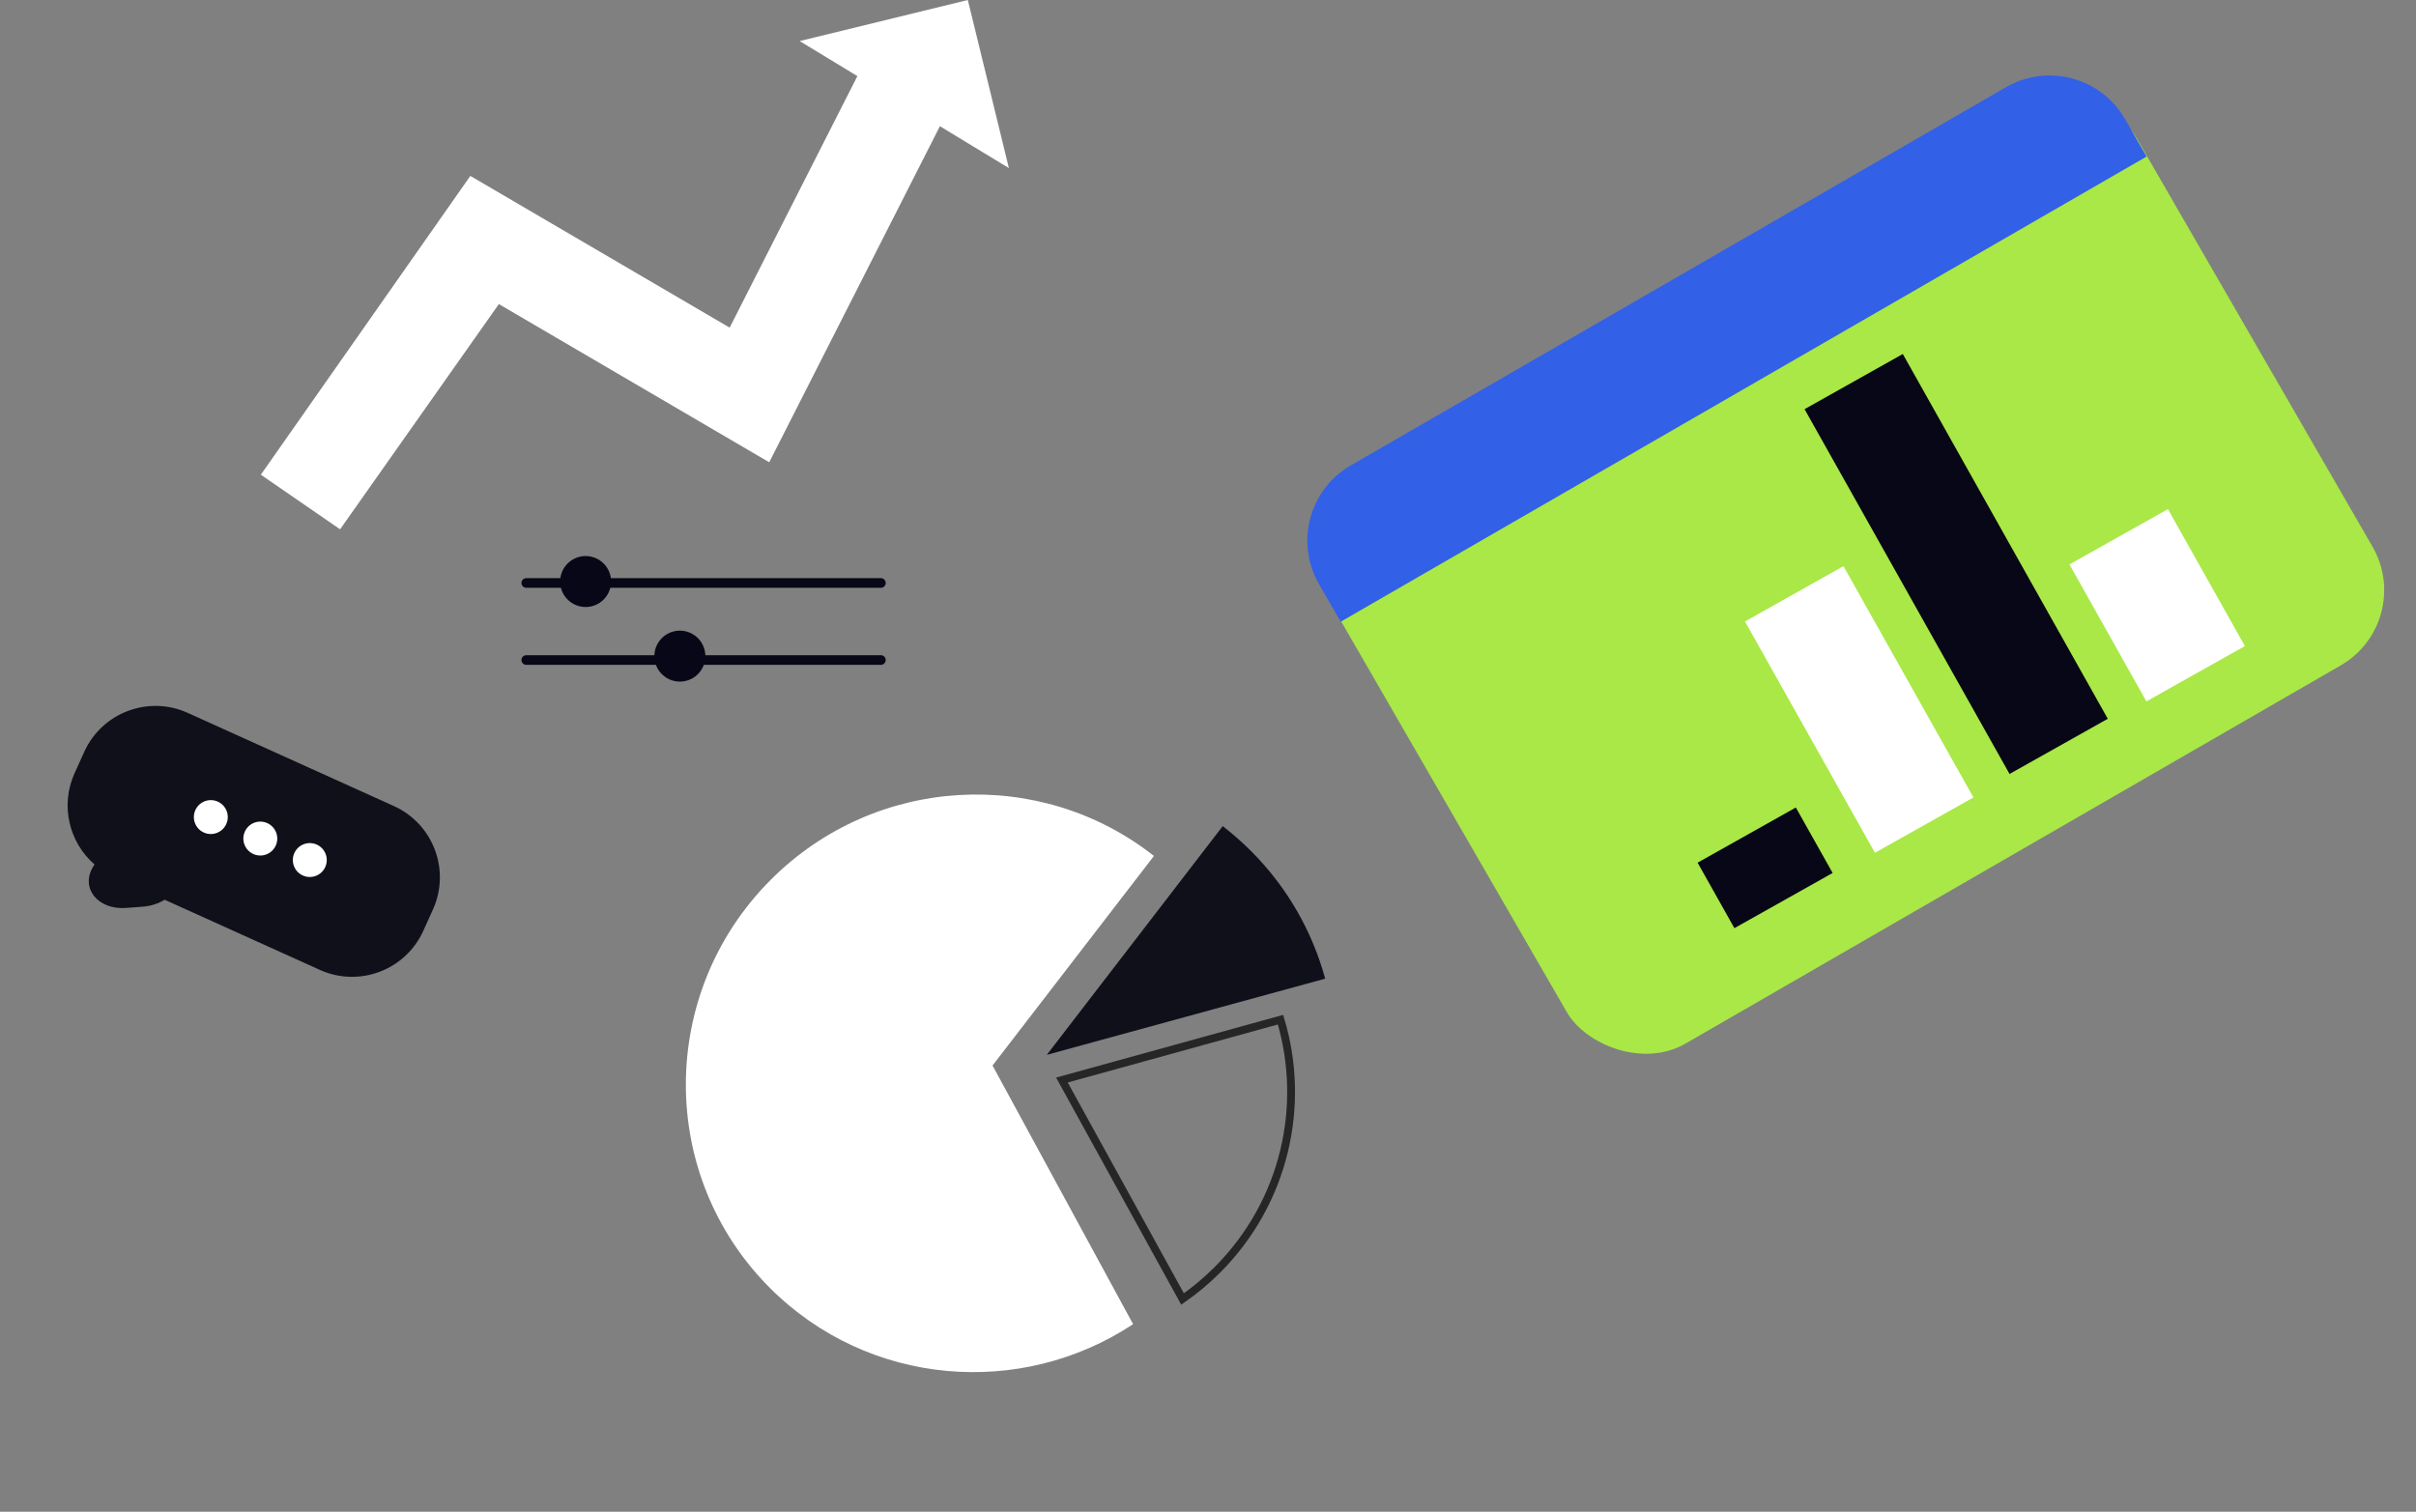 <?xml version="1.0" encoding="UTF-8"?> <svg xmlns="http://www.w3.org/2000/svg" width="278" height="174" viewBox="0 0 278 174" fill="none"><rect x="0" y="0" width="278" height="174" fill="#808080" stroke="none"/><path d="M140.694 95.085L120.454 121.408L152.482 112.643C151.013 107.254 148.163 102.163 143.931 97.931C142.9 96.9 141.818 95.952 140.694 95.085Z" fill="#10101A"></path><path d="M122.191 124.31L147.343 117.363C150.304 127.213 147.872 138.362 140.057 146.177C138.808 147.426 137.472 148.537 136.071 149.511L122.191 124.31Z" stroke="#262626" stroke-width="0.9"></path><path d="M114.208 122.639L132.779 98.519C119.757 88.256 100.779 89.172 88.71 101.24C75.699 114.252 75.649 135.298 88.599 148.248C99.931 159.58 117.461 160.958 130.383 152.409L114.208 122.639Z" fill="url(#paint0_linear_224_555)"></path><path d="M39.133 60.922L30.014 54.636L54.12 20.248L83.959 37.71L99.691 6.719L109.568 11.735L88.512 53.207L57.402 34.999L39.133 60.922Z" fill="white"></path><path d="M116.09 19.348L111.364 -9.89969e-06L92.016 4.726L116.09 19.348Z" fill="white"></path><path fill-rule="evenodd" clip-rule="evenodd" d="M21.598 82.05C17.069 80.002 11.737 82.014 9.69 86.543L8.581 88.995C6.903 92.705 7.95 96.954 10.873 99.495L10.695 99.794C9.239 102.229 11.269 104.742 14.496 104.502L16.396 104.36C17.384 104.287 18.246 103.991 18.947 103.559L36.798 111.63C41.327 113.678 46.659 111.666 48.707 107.137L49.816 104.685C51.863 100.156 49.852 94.824 45.322 92.776L21.598 82.05Z" fill="#10101A"></path><circle cx="24.258" cy="94.043" r="1.951" transform="rotate(23.472 24.258 94.043)" fill="white"></circle><circle cx="29.953" cy="96.517" r="1.951" transform="rotate(23.472 29.953 96.517)" fill="white"></circle><circle cx="35.648" cy="98.989" r="1.951" transform="rotate(23.472 35.648 98.989)" fill="white"></circle><rect x="148.158" y="60.848" width="107.078" height="74.221" rx="10" transform="rotate(-30 148.158 60.848)" fill="#A9E846"></rect><path d="M151.772 67.229C149.011 62.446 150.649 56.331 155.432 53.569L230.844 10.03C235.627 7.269 241.743 8.908 244.504 13.691L247.003 18.018L154.271 71.557L151.772 67.229Z" fill="#3260E7"></path><path d="M249.456 58.598L238.123 64.964L246.978 80.728L258.311 74.361L249.456 58.598Z" fill="white"></path><path d="M218.948 40.744L207.644 47.094L231.231 89.082L242.535 82.731L218.948 40.744Z" fill="#080717"></path><path d="M212.121 65.163L200.788 71.53L215.744 98.153L227.077 91.786L212.121 65.163Z" fill="white"></path><path d="M206.641 92.942L195.337 99.292L199.571 106.828L210.875 100.478L206.641 92.942Z" fill="#080717"></path><path d="M79.241 78.272C80.762 77.714 81.542 76.029 80.984 74.508C80.425 72.987 78.74 72.207 77.219 72.766C75.699 73.324 74.918 75.009 75.477 76.53C76.035 78.05 77.72 78.831 79.241 78.272Z" fill="#080717"></path><path d="M70.319 66.933C70.319 65.314 69.005 64 67.386 64C65.767 64 64.453 65.314 64.453 66.933C64.453 68.552 65.767 69.866 67.386 69.866C69.005 69.866 70.319 68.552 70.319 66.933Z" fill="#080717"></path><path d="M101.363 76.522H60.554C60.249 76.522 60 76.272 60 75.967C60 75.662 60.249 75.413 60.554 75.413H101.363C101.667 75.413 101.917 75.662 101.917 75.967C101.917 76.272 101.667 76.522 101.363 76.522Z" fill="#080717"></path><path d="M101.363 67.654H60.554C60.249 67.654 60 67.404 60 67.099C60 66.794 60.249 66.545 60.554 66.545H101.363C101.667 66.545 101.917 66.794 101.917 67.099C101.917 67.404 101.667 67.654 101.363 67.654Z" fill="#080717"></path><defs><linearGradient id="paint0_linear_224_555" x1="180.002" y1="56.369" x2="74.967" y2="158.915" gradientUnits="userSpaceOnUse"><stop stop-color="#A9E846"></stop><stop offset="0.392" stop-color="white"></stop></linearGradient></defs></svg> 